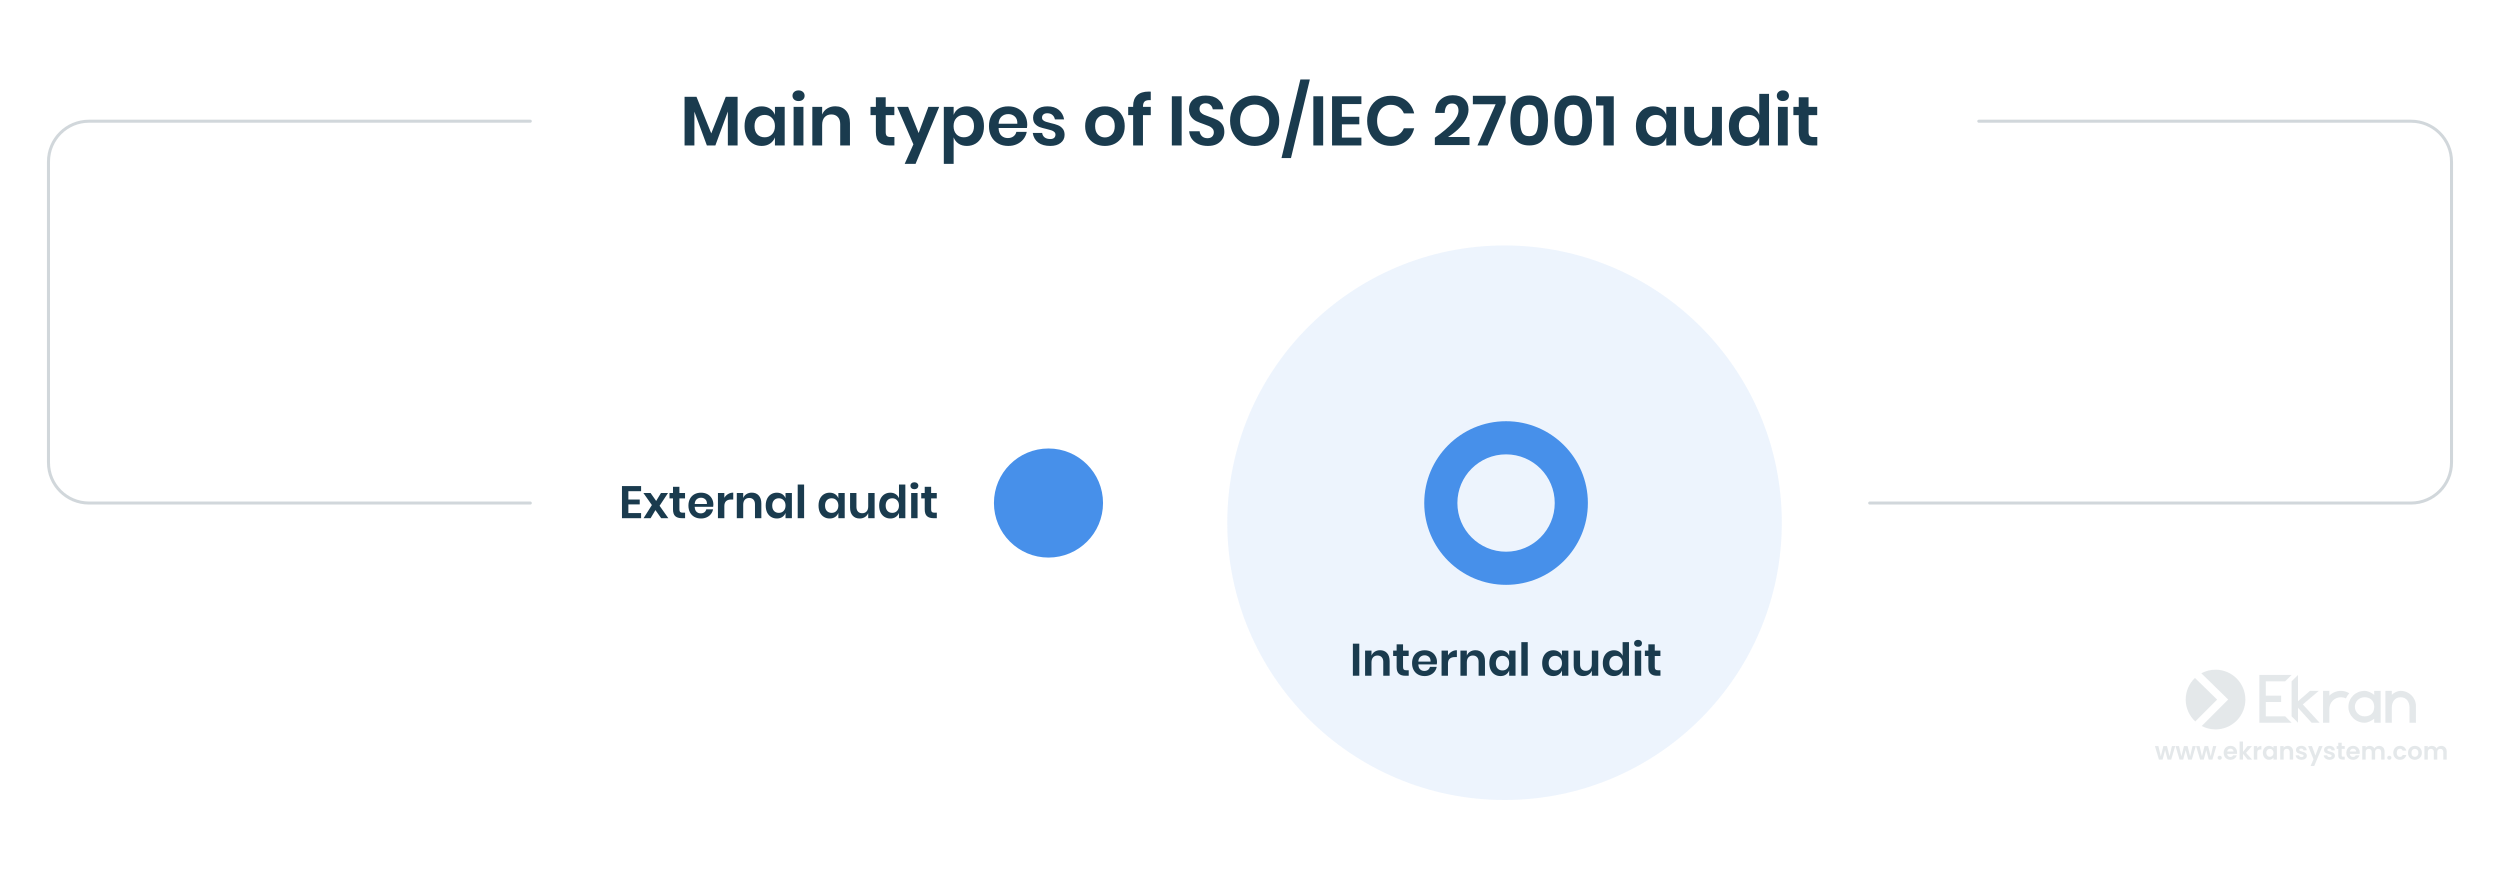 <?xml version="1.0" encoding="UTF-8"?> <svg xmlns="http://www.w3.org/2000/svg" width="825" height="288" viewBox="0 0 825 288" fill="none"><rect width="825" height="288" fill="white"></rect><g opacity="0.12"><path fill-rule="evenodd" clip-rule="evenodd" d="M731.126 240.704C736.563 240.704 740.971 236.293 740.971 230.852C740.971 225.411 736.563 221 731.126 221C729.43 221 727.834 221.429 726.441 222.185L735.307 230.841L726.568 239.587C727.931 240.3 729.481 240.704 731.126 240.704Z" fill="#1A3B4E"></path><path fill-rule="evenodd" clip-rule="evenodd" d="M724.439 238.083L731.653 230.863L724.335 223.719C722.454 225.513 721.281 228.046 721.281 230.852C721.281 233.71 722.497 236.283 724.439 238.083Z" fill="#1A3B4E"></path><path d="M789.304 227.986H787.182V238.499H789.304V233.506C789.304 231.619 790.317 230.089 792.221 230.089C794.126 230.089 795.139 231.619 795.139 233.506V238.499H797.261V232.98C797.261 230.222 795.005 227.986 792.221 227.986C791.16 227.986 789.834 228.643 789.304 229.338V227.986Z" fill="#1A3B4E"></path><path fill-rule="evenodd" clip-rule="evenodd" d="M783.491 229.3C782.601 228.64 781.495 227.987 780.296 227.987C777.356 227.987 774.973 230.34 774.973 233.243C774.973 236.146 777.356 238.5 780.296 238.5C781.495 238.5 782.601 237.846 783.491 237.186V238.5H785.62V227.987H783.491V229.3ZM783.491 233.243C783.491 231.14 782.06 230.089 780.296 230.089C778.532 230.089 777.102 231.501 777.102 233.243C777.102 234.985 778.532 236.397 780.296 236.397C782.06 236.397 783.491 235.477 783.491 233.243Z" fill="#1A3B4E"></path><path d="M775.257 228.77L775.091 228.675C774.303 228.224 773.411 227.987 772.503 227.987C771.016 227.987 769.669 228.591 768.695 229.568V227.987H766.597V238.5H768.695V233.905C768.695 231.797 770.4 230.089 772.503 230.089C773.073 230.089 773.635 230.223 774.142 230.479C774.426 229.852 774.803 229.276 775.257 228.77Z" fill="#1A3B4E"></path><path d="M758.343 222.73L756.233 224.833V236.397L758.343 238.5V233.57L762.825 238.5H765.461L759.924 232.455L765.198 227.987H762.297L758.343 231.407V222.73Z" fill="#1A3B4E"></path><path d="M754.104 224.833L756.233 222.73H745.586V238.5H756.233L754.104 236.397H747.715V231.667H752.773V229.564H747.715V224.833H754.104Z" fill="#1A3B4E"></path><path d="M717.812 246.201L716.507 250.661H715.292L714.479 247.546L713.665 250.661H712.442L711.129 246.201H712.273L713.062 249.599L713.915 246.201H715.107L715.944 249.591L716.733 246.201H717.812Z" fill="#1A3B4E"></path><path d="M724.605 246.201L723.3 250.661H722.085L721.271 247.546L720.458 250.661H719.235L717.922 246.201H719.066L719.855 249.599L720.708 246.201H721.899L722.737 249.591L723.526 246.201H724.605Z" fill="#1A3B4E"></path><path d="M731.397 246.201L730.093 250.661H728.878L728.064 247.546L727.251 250.661H726.028L724.715 246.201H725.858L726.647 249.599L727.501 246.201H728.692L729.53 249.591L730.319 246.201H731.397Z" fill="#1A3B4E"></path><path d="M732.506 250.718C732.302 250.718 732.133 250.656 731.999 250.533C731.87 250.404 731.806 250.246 731.806 250.058C731.806 249.87 731.87 249.714 731.999 249.591C732.133 249.462 732.302 249.398 732.506 249.398C732.705 249.398 732.869 249.462 732.998 249.591C733.126 249.714 733.191 249.87 733.191 250.058C733.191 250.246 733.126 250.404 732.998 250.533C732.869 250.656 732.705 250.718 732.506 250.718Z" fill="#1A3B4E"></path><path d="M738.245 248.335C738.245 248.496 738.234 248.641 738.213 248.77H734.952C734.979 249.092 735.092 249.344 735.29 249.526C735.489 249.709 735.733 249.8 736.023 249.8C736.441 249.8 736.739 249.62 736.916 249.261H738.132C738.003 249.69 737.756 250.044 737.391 250.323C737.026 250.597 736.578 250.734 736.047 250.734C735.618 250.734 735.231 250.64 734.888 250.452C734.549 250.259 734.284 249.988 734.091 249.639C733.903 249.29 733.809 248.888 733.809 248.431C733.809 247.97 733.903 247.565 734.091 247.216C734.278 246.867 734.541 246.598 734.88 246.411C735.218 246.223 735.607 246.129 736.047 246.129C736.471 246.129 736.849 246.22 737.182 246.403C737.52 246.585 737.781 246.845 737.963 247.184C738.151 247.516 738.245 247.9 738.245 248.335ZM737.077 248.013C737.072 247.723 736.967 247.492 736.763 247.32C736.559 247.143 736.31 247.055 736.015 247.055C735.736 247.055 735.499 247.141 735.306 247.312C735.118 247.479 735.003 247.712 734.96 248.013H737.077Z" fill="#1A3B4E"></path><path d="M741.708 250.661L740.195 248.761V250.661H739.067V244.704H740.195V248.093L741.692 246.201H743.157L741.193 248.439L743.173 250.661H741.708Z" fill="#1A3B4E"></path><path d="M744.896 246.894C745.041 246.658 745.229 246.472 745.46 246.338C745.696 246.204 745.964 246.137 746.265 246.137V247.32H745.967C745.613 247.32 745.344 247.404 745.162 247.57C744.985 247.736 744.896 248.026 744.896 248.439V250.661H743.769V246.201H744.896V246.894Z" fill="#1A3B4E"></path><path d="M746.734 248.415C746.734 247.964 746.823 247.565 747 247.216C747.182 246.867 747.427 246.598 747.732 246.411C748.044 246.223 748.39 246.129 748.771 246.129C749.104 246.129 749.394 246.196 749.641 246.33C749.893 246.464 750.094 246.633 750.244 246.837V246.201H751.38V250.661H750.244V250.009C750.099 250.219 749.898 250.393 749.641 250.533C749.388 250.667 749.096 250.734 748.763 250.734C748.387 250.734 748.044 250.637 747.732 250.444C747.427 250.251 747.182 249.98 747 249.631C746.823 249.277 746.734 248.872 746.734 248.415ZM750.244 248.431C750.244 248.158 750.191 247.924 750.083 247.731C749.976 247.532 749.831 247.382 749.649 247.28C749.466 247.173 749.27 247.119 749.061 247.119C748.852 247.119 748.658 247.17 748.481 247.272C748.304 247.374 748.159 247.524 748.046 247.723C747.939 247.916 747.885 248.147 747.885 248.415C747.885 248.684 747.939 248.92 748.046 249.124C748.159 249.322 748.304 249.475 748.481 249.583C748.664 249.69 748.857 249.744 749.061 249.744C749.27 249.744 749.466 249.693 749.649 249.591C749.831 249.483 749.976 249.333 750.083 249.14C750.191 248.941 750.244 248.705 750.244 248.431Z" fill="#1A3B4E"></path><path d="M754.952 246.137C755.483 246.137 755.913 246.306 756.24 246.644C756.567 246.977 756.731 247.444 756.731 248.045V250.661H755.604V248.198C755.604 247.844 755.516 247.573 755.338 247.385C755.161 247.192 754.92 247.095 754.614 247.095C754.303 247.095 754.056 247.192 753.873 247.385C753.696 247.573 753.607 247.844 753.607 248.198V250.661H752.48V246.201H753.607V246.757C753.758 246.564 753.948 246.413 754.179 246.306C754.415 246.193 754.673 246.137 754.952 246.137Z" fill="#1A3B4E"></path><path d="M759.51 250.734C759.145 250.734 758.817 250.67 758.528 250.541C758.238 250.407 758.007 250.227 757.835 250.001C757.669 249.776 757.578 249.526 757.561 249.253H758.697C758.718 249.424 758.801 249.567 758.946 249.679C759.097 249.792 759.282 249.848 759.502 249.848C759.716 249.848 759.883 249.805 760.001 249.72C760.124 249.634 760.186 249.524 760.186 249.389C760.186 249.245 760.111 249.137 759.961 249.067C759.816 248.992 759.582 248.912 759.26 248.826C758.927 248.745 758.654 248.662 758.439 248.576C758.23 248.49 758.047 248.359 757.892 248.182C757.741 248.005 757.666 247.766 757.666 247.465C757.666 247.218 757.736 246.993 757.875 246.789C758.02 246.585 758.224 246.424 758.487 246.306C758.756 246.188 759.07 246.129 759.429 246.129C759.961 246.129 760.385 246.263 760.701 246.531C761.018 246.794 761.192 247.151 761.225 247.602H760.146C760.13 247.425 760.055 247.285 759.92 247.184C759.792 247.076 759.617 247.023 759.397 247.023C759.193 247.023 759.035 247.06 758.922 247.135C758.815 247.21 758.761 247.315 758.761 247.449C758.761 247.599 758.836 247.715 758.986 247.795C759.137 247.871 759.37 247.948 759.687 248.029C760.009 248.109 760.275 248.193 760.484 248.278C760.693 248.364 760.873 248.498 761.023 248.681C761.179 248.858 761.26 249.094 761.265 249.389C761.265 249.647 761.192 249.878 761.048 250.082C760.908 250.286 760.704 250.447 760.436 250.565C760.173 250.678 759.864 250.734 759.51 250.734Z" fill="#1A3B4E"></path><path d="M766.457 246.201L763.696 252.771H762.496L763.462 250.549L761.675 246.201H762.939L764.09 249.317L765.257 246.201H766.457Z" fill="#1A3B4E"></path><path d="M768.771 250.734C768.406 250.734 768.079 250.67 767.789 250.541C767.499 250.407 767.269 250.227 767.097 250.001C766.93 249.776 766.839 249.526 766.823 249.253H767.958C767.98 249.424 768.063 249.567 768.208 249.679C768.358 249.792 768.543 249.848 768.763 249.848C768.978 249.848 769.144 249.805 769.263 249.72C769.386 249.634 769.448 249.524 769.448 249.389C769.448 249.245 769.373 249.137 769.222 249.067C769.077 248.992 768.844 248.912 768.522 248.826C768.189 248.745 767.915 248.662 767.701 248.576C767.491 248.49 767.309 248.359 767.153 248.182C767.003 248.005 766.928 247.766 766.928 247.465C766.928 247.218 766.998 246.993 767.137 246.789C767.282 246.585 767.486 246.424 767.749 246.306C768.017 246.188 768.331 246.129 768.691 246.129C769.222 246.129 769.646 246.263 769.963 246.531C770.28 246.794 770.454 247.151 770.486 247.602H769.407C769.391 247.425 769.316 247.285 769.182 247.184C769.053 247.076 768.879 247.023 768.659 247.023C768.455 247.023 768.296 247.06 768.184 247.135C768.076 247.21 768.023 247.315 768.023 247.449C768.023 247.599 768.098 247.715 768.248 247.795C768.398 247.871 768.632 247.948 768.949 248.029C769.271 248.109 769.536 248.193 769.746 248.278C769.955 248.364 770.135 248.498 770.285 248.681C770.441 248.858 770.521 249.094 770.527 249.389C770.527 249.647 770.454 249.878 770.309 250.082C770.17 250.286 769.966 250.447 769.697 250.565C769.434 250.678 769.126 250.734 768.771 250.734Z" fill="#1A3B4E"></path><path d="M772.764 247.127V249.285C772.764 249.435 772.799 249.545 772.869 249.615C772.944 249.679 773.067 249.711 773.239 249.711H773.762V250.661H773.054C772.104 250.661 771.629 250.2 771.629 249.277V247.127H771.097V246.201H771.629V245.098H772.764V246.201H773.762V247.127H772.764Z" fill="#1A3B4E"></path><path d="M778.719 248.335C778.719 248.496 778.708 248.641 778.687 248.77H775.426C775.453 249.092 775.566 249.344 775.765 249.526C775.963 249.709 776.207 249.8 776.497 249.8C776.916 249.8 777.214 249.62 777.391 249.261H778.606C778.478 249.69 778.231 250.044 777.866 250.323C777.501 250.597 777.053 250.734 776.521 250.734C776.092 250.734 775.705 250.64 775.362 250.452C775.024 250.259 774.758 249.988 774.565 249.639C774.377 249.29 774.283 248.888 774.283 248.431C774.283 247.97 774.377 247.565 774.565 247.216C774.753 246.867 775.016 246.598 775.354 246.411C775.692 246.223 776.081 246.129 776.521 246.129C776.945 246.129 777.324 246.22 777.656 246.403C777.995 246.585 778.255 246.845 778.437 247.184C778.625 247.516 778.719 247.9 778.719 248.335ZM777.552 248.013C777.546 247.723 777.442 247.492 777.238 247.32C777.034 247.143 776.784 247.055 776.489 247.055C776.21 247.055 775.974 247.141 775.781 247.312C775.593 247.479 775.477 247.712 775.434 248.013H777.552Z" fill="#1A3B4E"></path><path d="M785.081 246.137C785.628 246.137 786.068 246.306 786.401 246.644C786.739 246.977 786.908 247.444 786.908 248.045V250.661H785.781V248.198C785.781 247.849 785.693 247.583 785.516 247.401C785.338 247.213 785.097 247.119 784.791 247.119C784.485 247.119 784.241 247.213 784.058 247.401C783.881 247.583 783.793 247.849 783.793 248.198V250.661H782.666V248.198C782.666 247.849 782.577 247.583 782.4 247.401C782.223 247.213 781.981 247.119 781.675 247.119C781.364 247.119 781.117 247.213 780.935 247.401C780.758 247.583 780.669 247.849 780.669 248.198V250.661H779.542V246.201H780.669V246.741C780.814 246.553 780.999 246.405 781.225 246.298C781.455 246.191 781.708 246.137 781.981 246.137C782.33 246.137 782.641 246.212 782.915 246.362C783.189 246.507 783.401 246.717 783.551 246.99C783.696 246.733 783.905 246.526 784.179 246.37C784.458 246.215 784.759 246.137 785.081 246.137Z" fill="#1A3B4E"></path><path d="M788.477 250.718C788.273 250.718 788.104 250.656 787.97 250.533C787.841 250.404 787.777 250.246 787.777 250.058C787.777 249.87 787.841 249.714 787.97 249.591C788.104 249.462 788.273 249.398 788.477 249.398C788.676 249.398 788.839 249.462 788.968 249.591C789.097 249.714 789.161 249.87 789.161 250.058C789.161 250.246 789.097 250.404 788.968 250.533C788.839 250.656 788.676 250.718 788.477 250.718Z" fill="#1A3B4E"></path><path d="M789.779 248.431C789.779 247.97 789.873 247.567 790.061 247.224C790.249 246.875 790.509 246.607 790.842 246.419C791.175 246.225 791.556 246.129 791.985 246.129C792.538 246.129 792.994 246.268 793.354 246.548C793.719 246.821 793.963 247.208 794.087 247.707H792.871C792.807 247.514 792.697 247.363 792.541 247.256C792.391 247.143 792.203 247.087 791.977 247.087C791.655 247.087 791.4 247.205 791.213 247.441C791.025 247.672 790.931 248.002 790.931 248.431C790.931 248.855 791.025 249.185 791.213 249.422C791.4 249.652 791.655 249.768 791.977 249.768C792.434 249.768 792.731 249.564 792.871 249.156H794.087C793.963 249.639 793.719 250.023 793.354 250.307C792.989 250.592 792.533 250.734 791.985 250.734C791.556 250.734 791.175 250.64 790.842 250.452C790.509 250.259 790.249 249.991 790.061 249.647C789.873 249.298 789.779 248.893 789.779 248.431Z" fill="#1A3B4E"></path><path d="M796.893 250.734C796.464 250.734 796.077 250.64 795.734 250.452C795.39 250.259 795.119 249.988 794.92 249.639C794.727 249.29 794.631 248.888 794.631 248.431C794.631 247.975 794.73 247.573 794.928 247.224C795.132 246.875 795.409 246.607 795.758 246.419C796.107 246.225 796.496 246.129 796.925 246.129C797.354 246.129 797.744 246.225 798.092 246.419C798.441 246.607 798.715 246.875 798.914 247.224C799.118 247.573 799.22 247.975 799.22 248.431C799.22 248.888 799.115 249.29 798.906 249.639C798.702 249.988 798.423 250.259 798.068 250.452C797.719 250.64 797.328 250.734 796.893 250.734ZM796.893 249.752C797.097 249.752 797.287 249.703 797.465 249.607C797.647 249.505 797.792 249.355 797.899 249.156C798.007 248.957 798.06 248.716 798.06 248.431C798.06 248.007 797.948 247.683 797.722 247.457C797.502 247.226 797.231 247.111 796.909 247.111C796.587 247.111 796.316 247.226 796.096 247.457C795.881 247.683 795.774 248.007 795.774 248.431C795.774 248.855 795.879 249.183 796.088 249.414C796.303 249.639 796.571 249.752 796.893 249.752Z" fill="#1A3B4E"></path><path d="M805.585 246.137C806.133 246.137 806.573 246.306 806.906 246.644C807.244 246.977 807.413 247.444 807.413 248.045V250.661H806.286V248.198C806.286 247.849 806.197 247.583 806.02 247.401C805.843 247.213 805.601 247.119 805.296 247.119C804.99 247.119 804.745 247.213 804.563 247.401C804.386 247.583 804.297 247.849 804.297 248.198V250.661H803.17V248.198C803.17 247.849 803.082 247.583 802.904 247.401C802.727 247.213 802.486 247.119 802.18 247.119C801.869 247.119 801.622 247.213 801.439 247.401C801.262 247.583 801.174 247.849 801.174 248.198V250.661H800.046V246.201H801.174V246.741C801.318 246.553 801.504 246.405 801.729 246.298C801.96 246.191 802.212 246.137 802.486 246.137C802.835 246.137 803.146 246.212 803.42 246.362C803.693 246.507 803.905 246.717 804.056 246.99C804.201 246.733 804.41 246.526 804.684 246.37C804.963 246.215 805.263 246.137 805.585 246.137Z" fill="#1A3B4E"></path></g><path d="M243.41 31.946V48H240.19V36.799L236.073 48H233.267L229.15 36.845V48H225.907V31.946H229.84L234.716 44.021L239.5 31.946H243.41ZM251.337 35.097C252.41 35.097 253.33 35.35 254.097 35.856C254.864 36.362 255.408 37.044 255.73 37.903V35.258H258.95V48H255.73V45.332C255.408 46.191 254.864 46.881 254.097 47.402C253.33 47.908 252.41 48.161 251.337 48.161C250.264 48.161 249.298 47.9 248.439 47.379C247.58 46.858 246.906 46.106 246.415 45.125C245.94 44.128 245.702 42.963 245.702 41.629C245.702 40.295 245.94 39.137 246.415 38.156C246.906 37.159 247.58 36.4 248.439 35.879C249.298 35.358 250.264 35.097 251.337 35.097ZM252.349 37.926C251.337 37.926 250.524 38.256 249.911 38.915C249.298 39.574 248.991 40.479 248.991 41.629C248.991 42.779 249.298 43.684 249.911 44.343C250.524 44.987 251.337 45.309 252.349 45.309C253.33 45.309 254.135 44.979 254.764 44.32C255.408 43.645 255.73 42.748 255.73 41.629C255.73 40.494 255.408 39.597 254.764 38.938C254.135 38.263 253.33 37.926 252.349 37.926ZM261.521 31.601C261.521 31.08 261.705 30.658 262.073 30.336C262.441 29.999 262.924 29.83 263.522 29.83C264.12 29.83 264.603 29.999 264.971 30.336C265.339 30.658 265.523 31.08 265.523 31.601C265.523 32.107 265.339 32.529 264.971 32.866C264.603 33.188 264.12 33.349 263.522 33.349C262.924 33.349 262.441 33.188 262.073 32.866C261.705 32.529 261.521 32.107 261.521 31.601ZM265.132 35.258V48H261.889V35.258H265.132ZM275.656 35.074C277.128 35.074 278.301 35.557 279.175 36.523C280.049 37.489 280.486 38.846 280.486 40.594V48H277.266V40.962C277.266 39.95 277.005 39.168 276.484 38.616C275.962 38.049 275.249 37.765 274.345 37.765C273.425 37.765 272.689 38.064 272.137 38.662C271.585 39.26 271.309 40.119 271.309 41.238V48H268.066V35.258H271.309V37.811C271.646 36.952 272.198 36.285 272.965 35.81C273.747 35.319 274.644 35.074 275.656 35.074ZM295.156 45.217V48H293.454C292.028 48 290.932 47.655 290.165 46.965C289.414 46.275 289.038 45.125 289.038 43.515V37.995H287.267V35.258H289.038V32.107H292.281V35.258H295.133V37.995H292.281V43.561C292.281 44.174 292.404 44.604 292.649 44.849C292.894 45.094 293.308 45.217 293.891 45.217H295.156ZM299.675 35.258L303.148 43.906L306.368 35.258H309.933L302.136 54.072H298.548L301.423 47.632L296.064 35.258H299.675ZM319.073 35.097C320.147 35.097 321.113 35.358 321.971 35.879C322.83 36.4 323.497 37.159 323.972 38.156C324.463 39.137 324.708 40.295 324.708 41.629C324.708 42.963 324.463 44.128 323.972 45.125C323.497 46.106 322.83 46.858 321.971 47.379C321.113 47.9 320.147 48.161 319.073 48.161C318 48.161 317.08 47.908 316.313 47.402C315.562 46.881 315.025 46.191 314.703 45.332V54.072H311.46V35.258H314.703V37.903C315.025 37.044 315.562 36.362 316.313 35.856C317.08 35.35 318 35.097 319.073 35.097ZM318.061 37.926C317.08 37.926 316.267 38.263 315.623 38.938C314.995 39.597 314.68 40.494 314.68 41.629C314.68 42.748 314.995 43.645 315.623 44.32C316.267 44.979 317.08 45.309 318.061 45.309C319.073 45.309 319.886 44.987 320.499 44.343C321.113 43.684 321.419 42.779 321.419 41.629C321.419 40.479 321.113 39.574 320.499 38.915C319.886 38.256 319.073 37.926 318.061 37.926ZM338.986 41.146C338.986 41.468 338.948 41.836 338.871 42.25H329.533C329.579 43.385 329.886 44.22 330.453 44.757C331.021 45.294 331.726 45.562 332.569 45.562C333.321 45.562 333.942 45.378 334.432 45.01C334.938 44.642 335.26 44.144 335.398 43.515H338.825C338.657 44.404 338.296 45.202 337.744 45.907C337.192 46.612 336.479 47.164 335.605 47.563C334.747 47.962 333.788 48.161 332.73 48.161C331.488 48.161 330.384 47.9 329.418 47.379C328.452 46.842 327.701 46.083 327.164 45.102C326.628 44.121 326.359 42.963 326.359 41.629C326.359 40.295 326.628 39.137 327.164 38.156C327.701 37.159 328.452 36.4 329.418 35.879C330.384 35.358 331.488 35.097 332.73 35.097C333.988 35.097 335.084 35.358 336.019 35.879C336.97 36.4 337.698 37.121 338.204 38.041C338.726 38.946 338.986 39.981 338.986 41.146ZM335.72 40.824C335.766 39.781 335.49 38.992 334.892 38.455C334.31 37.918 333.589 37.65 332.73 37.65C331.856 37.65 331.12 37.918 330.522 38.455C329.924 38.992 329.595 39.781 329.533 40.824H335.72ZM345.681 35.097C347.23 35.097 348.472 35.488 349.407 36.27C350.343 37.052 350.925 38.095 351.155 39.398H348.119C347.997 38.785 347.721 38.294 347.291 37.926C346.862 37.558 346.302 37.374 345.612 37.374C345.06 37.374 344.631 37.504 344.324 37.765C344.018 38.026 343.864 38.378 343.864 38.823C343.864 39.176 343.987 39.459 344.232 39.674C344.478 39.889 344.784 40.057 345.152 40.18C345.52 40.303 346.049 40.448 346.739 40.617C347.705 40.832 348.487 41.062 349.085 41.307C349.699 41.537 350.22 41.913 350.649 42.434C351.094 42.94 351.316 43.63 351.316 44.504C351.316 45.593 350.887 46.474 350.028 47.149C349.185 47.824 348.043 48.161 346.601 48.161C344.945 48.161 343.619 47.793 342.622 47.057C341.626 46.306 341.02 45.24 340.805 43.86H343.91C343.987 44.489 344.263 44.987 344.738 45.355C345.214 45.708 345.835 45.884 346.601 45.884C347.153 45.884 347.575 45.754 347.866 45.493C348.158 45.217 348.303 44.864 348.303 44.435C348.303 44.067 348.173 43.768 347.912 43.538C347.667 43.308 347.353 43.132 346.969 43.009C346.601 42.886 346.072 42.741 345.382 42.572C344.432 42.357 343.657 42.143 343.059 41.928C342.477 41.698 341.971 41.338 341.541 40.847C341.127 40.356 340.92 39.682 340.92 38.823C340.92 37.719 341.342 36.822 342.185 36.132C343.029 35.442 344.194 35.097 345.681 35.097ZM364.629 35.097C365.871 35.097 366.982 35.358 367.964 35.879C368.96 36.4 369.742 37.159 370.31 38.156C370.877 39.137 371.161 40.295 371.161 41.629C371.161 42.963 370.877 44.121 370.31 45.102C369.742 46.083 368.96 46.842 367.964 47.379C366.982 47.9 365.871 48.161 364.629 48.161C363.387 48.161 362.267 47.9 361.271 47.379C360.289 46.842 359.515 46.083 358.948 45.102C358.38 44.121 358.097 42.963 358.097 41.629C358.097 40.295 358.38 39.137 358.948 38.156C359.515 37.159 360.289 36.4 361.271 35.879C362.267 35.358 363.387 35.097 364.629 35.097ZM364.629 37.903C363.724 37.903 362.957 38.225 362.329 38.869C361.7 39.498 361.386 40.418 361.386 41.629C361.386 42.84 361.7 43.768 362.329 44.412C362.957 45.041 363.724 45.355 364.629 45.355C365.533 45.355 366.3 45.041 366.929 44.412C367.557 43.768 367.872 42.84 367.872 41.629C367.872 40.418 367.557 39.498 366.929 38.869C366.3 38.225 365.533 37.903 364.629 37.903ZM379.754 33.05C378.804 32.989 378.137 33.127 377.753 33.464C377.37 33.801 377.178 34.392 377.178 35.235V35.258H379.754V37.995H377.178V48H373.935V37.995H372.302V35.258H373.935V34.959C373.935 33.441 374.365 32.276 375.223 31.463C376.097 30.635 377.385 30.221 379.087 30.221C379.379 30.221 379.601 30.229 379.754 30.244V33.05ZM389.947 31.762V48H386.704V31.762H389.947ZM404.036 43.561C404.036 44.389 403.829 45.156 403.415 45.861C403.001 46.551 402.388 47.111 401.575 47.54C400.763 47.954 399.774 48.161 398.608 48.161C397.458 48.161 396.431 47.969 395.526 47.586C394.622 47.187 393.893 46.62 393.341 45.884C392.805 45.148 392.498 44.289 392.421 43.308H395.871C395.948 43.967 396.209 44.519 396.653 44.964C397.113 45.393 397.719 45.608 398.47 45.608C399.145 45.608 399.659 45.432 400.011 45.079C400.379 44.711 400.563 44.243 400.563 43.676C400.563 43.17 400.418 42.756 400.126 42.434C399.835 42.097 399.467 41.828 399.022 41.629C398.578 41.43 397.964 41.2 397.182 40.939C396.17 40.602 395.342 40.272 394.698 39.95C394.054 39.613 393.502 39.13 393.042 38.501C392.598 37.872 392.375 37.052 392.375 36.04C392.375 34.645 392.874 33.548 393.87 32.751C394.882 31.938 396.216 31.532 397.872 31.532C399.59 31.532 400.954 31.946 401.966 32.774C402.994 33.602 403.576 34.706 403.714 36.086H400.218C400.126 35.503 399.881 35.028 399.482 34.66C399.084 34.277 398.539 34.085 397.849 34.085C397.251 34.085 396.768 34.246 396.4 34.568C396.032 34.875 395.848 35.327 395.848 35.925C395.848 36.4 395.986 36.799 396.262 37.121C396.554 37.428 396.914 37.681 397.343 37.88C397.788 38.079 398.386 38.302 399.137 38.547C400.18 38.915 401.023 39.26 401.667 39.582C402.327 39.904 402.886 40.387 403.346 41.031C403.806 41.675 404.036 42.518 404.036 43.561ZM414.038 31.532C415.556 31.532 416.928 31.885 418.155 32.59C419.397 33.295 420.371 34.284 421.076 35.557C421.797 36.814 422.157 38.24 422.157 39.835C422.157 41.43 421.797 42.863 421.076 44.136C420.371 45.409 419.397 46.398 418.155 47.103C416.928 47.808 415.556 48.161 414.038 48.161C412.52 48.161 411.14 47.808 409.898 47.103C408.671 46.398 407.698 45.409 406.977 44.136C406.272 42.863 405.919 41.43 405.919 39.835C405.919 38.24 406.272 36.814 406.977 35.557C407.698 34.284 408.671 33.295 409.898 32.59C411.14 31.885 412.52 31.532 414.038 31.532ZM414.038 34.522C413.087 34.522 412.252 34.737 411.531 35.166C410.81 35.595 410.243 36.216 409.829 37.029C409.43 37.826 409.231 38.762 409.231 39.835C409.231 40.908 409.43 41.851 409.829 42.664C410.243 43.461 410.81 44.075 411.531 44.504C412.252 44.933 413.087 45.148 414.038 45.148C414.989 45.148 415.824 44.933 416.545 44.504C417.266 44.075 417.825 43.461 418.224 42.664C418.638 41.851 418.845 40.908 418.845 39.835C418.845 38.762 418.638 37.826 418.224 37.029C417.825 36.216 417.266 35.595 416.545 35.166C415.824 34.737 414.989 34.522 414.038 34.522ZM432.255 26.219L426.022 52.163H422.894L429.127 26.219H432.255ZM436.644 31.762V48H433.401V31.762H436.644ZM442.82 34.338V38.547H448.57V41.031H442.82V45.401H449.26V48H439.577V31.762H449.26V34.338H442.82ZM458.998 31.601C461.022 31.601 462.701 32.122 464.035 33.165C465.369 34.208 466.251 35.626 466.68 37.42H463.276C462.924 36.546 462.372 35.856 461.62 35.35C460.884 34.844 459.995 34.591 458.952 34.591C458.094 34.591 457.319 34.806 456.629 35.235C455.939 35.664 455.403 36.278 455.019 37.075C454.636 37.872 454.444 38.808 454.444 39.881C454.444 40.939 454.636 41.867 455.019 42.664C455.403 43.461 455.939 44.075 456.629 44.504C457.319 44.933 458.094 45.148 458.952 45.148C459.995 45.148 460.884 44.895 461.62 44.389C462.372 43.883 462.924 43.193 463.276 42.319H466.68C466.251 44.113 465.369 45.531 464.035 46.574C462.701 47.617 461.022 48.138 458.998 48.138C457.45 48.138 456.077 47.793 454.881 47.103C453.701 46.398 452.781 45.416 452.121 44.159C451.477 42.902 451.155 41.476 451.155 39.881C451.155 38.271 451.477 36.837 452.121 35.58C452.781 34.323 453.701 33.349 454.881 32.659C456.062 31.954 457.434 31.601 458.998 31.601ZM473.501 45.447C478.699 41.844 481.298 38.854 481.298 36.477C481.298 35.756 481.122 35.189 480.769 34.775C480.432 34.361 479.895 34.154 479.159 34.154C477.641 34.154 476.836 35.189 476.744 37.259H473.593C473.685 35.342 474.268 33.893 475.341 32.912C476.415 31.915 477.772 31.417 479.412 31.417C481.084 31.417 482.364 31.854 483.253 32.728C484.158 33.587 484.61 34.737 484.61 36.178C484.61 37.313 484.273 38.455 483.598 39.605C482.939 40.74 482.096 41.79 481.068 42.756C480.041 43.707 478.96 44.527 477.825 45.217H484.932V47.862H473.501V45.447ZM496.856 34.039L490.922 48H487.564L493.567 34.407H486.046V31.624H496.856V34.039ZM504.648 48C500.508 48 498.438 45.248 498.438 39.743C498.438 34.254 500.508 31.509 504.648 31.509C506.841 31.509 508.42 32.245 509.386 33.717C510.352 35.189 510.835 37.198 510.835 39.743C510.835 42.304 510.352 44.32 509.386 45.792C508.42 47.264 506.841 48 504.648 48ZM507.017 43.607C507.431 42.702 507.638 41.414 507.638 39.743C507.638 38.087 507.431 36.814 507.017 35.925C506.619 35.02 505.829 34.568 504.648 34.568C503.452 34.568 502.647 35.02 502.233 35.925C501.835 36.814 501.635 38.087 501.635 39.743C501.635 41.414 501.835 42.702 502.233 43.607C502.647 44.496 503.452 44.941 504.648 44.941C505.829 44.941 506.619 44.496 507.017 43.607ZM519.181 48C515.041 48 512.971 45.248 512.971 39.743C512.971 34.254 515.041 31.509 519.181 31.509C521.373 31.509 522.953 32.245 523.919 33.717C524.885 35.189 525.368 37.198 525.368 39.743C525.368 42.304 524.885 44.32 523.919 45.792C522.953 47.264 521.373 48 519.181 48ZM521.55 43.607C521.964 42.702 522.171 41.414 522.171 39.743C522.171 38.087 521.964 36.814 521.55 35.925C521.151 35.02 520.361 34.568 519.181 34.568C517.985 34.568 517.18 35.02 516.766 35.925C516.367 36.814 516.168 38.087 516.168 39.743C516.168 41.414 516.367 42.702 516.766 43.607C517.18 44.496 517.985 44.941 519.181 44.941C520.361 44.941 521.151 44.496 521.55 43.607ZM526.698 34.798V31.762H532.54V48H529.136V34.798H526.698ZM545.485 35.097C546.559 35.097 547.479 35.35 548.245 35.856C549.012 36.362 549.556 37.044 549.878 37.903V35.258H553.098V48H549.878V45.332C549.556 46.191 549.012 46.881 548.245 47.402C547.479 47.908 546.559 48.161 545.485 48.161C544.412 48.161 543.446 47.9 542.587 47.379C541.729 46.858 541.054 46.106 540.563 45.125C540.088 44.128 539.85 42.963 539.85 41.629C539.85 40.295 540.088 39.137 540.563 38.156C541.054 37.159 541.729 36.4 542.587 35.879C543.446 35.358 544.412 35.097 545.485 35.097ZM546.497 37.926C545.485 37.926 544.673 38.256 544.059 38.915C543.446 39.574 543.139 40.479 543.139 41.629C543.139 42.779 543.446 43.684 544.059 44.343C544.673 44.987 545.485 45.309 546.497 45.309C547.479 45.309 548.284 44.979 548.912 44.32C549.556 43.645 549.878 42.748 549.878 41.629C549.878 40.494 549.556 39.597 548.912 38.938C548.284 38.263 547.479 37.926 546.497 37.926ZM568.227 35.258V48H564.984V45.424C564.647 46.283 564.087 46.957 563.305 47.448C562.539 47.923 561.649 48.161 560.637 48.161C559.165 48.161 557.992 47.678 557.118 46.712C556.244 45.746 555.807 44.397 555.807 42.664V35.258H559.027V42.296C559.027 43.308 559.288 44.098 559.809 44.665C560.331 45.217 561.036 45.493 561.925 45.493C562.861 45.493 563.604 45.194 564.156 44.596C564.708 43.998 564.984 43.139 564.984 42.02V35.258H568.227ZM576.167 35.097C577.24 35.097 578.153 35.35 578.904 35.856C579.671 36.362 580.223 37.044 580.56 37.903V30.98H583.78V48H580.56V45.332C580.223 46.191 579.671 46.881 578.904 47.402C578.153 47.908 577.24 48.161 576.167 48.161C575.094 48.161 574.128 47.9 573.269 47.379C572.41 46.858 571.736 46.106 571.245 45.125C570.77 44.128 570.532 42.963 570.532 41.629C570.532 40.295 570.77 39.137 571.245 38.156C571.736 37.159 572.41 36.4 573.269 35.879C574.128 35.358 575.094 35.097 576.167 35.097ZM577.179 37.926C576.167 37.926 575.354 38.256 574.741 38.915C574.128 39.574 573.821 40.479 573.821 41.629C573.821 42.779 574.128 43.684 574.741 44.343C575.354 44.987 576.167 45.309 577.179 45.309C578.16 45.309 578.965 44.979 579.594 44.32C580.238 43.645 580.56 42.748 580.56 41.629C580.56 40.494 580.238 39.597 579.594 38.938C578.965 38.263 578.16 37.926 577.179 37.926ZM586.351 31.601C586.351 31.08 586.535 30.658 586.903 30.336C587.271 29.999 587.754 29.83 588.352 29.83C588.95 29.83 589.433 29.999 589.801 30.336C590.169 30.658 590.353 31.08 590.353 31.601C590.353 32.107 590.169 32.529 589.801 32.866C589.433 33.188 588.95 33.349 588.352 33.349C587.754 33.349 587.271 33.188 586.903 32.866C586.535 32.529 586.351 32.107 586.351 31.601ZM589.962 35.258V48H586.719V35.258H589.962ZM599.704 45.217V48H598.002C596.576 48 595.479 47.655 594.713 46.965C593.961 46.275 593.586 45.125 593.586 43.515V37.995H591.815V35.258H593.586V32.107H596.829V35.258H599.681V37.995H596.829V43.561C596.829 44.174 596.951 44.604 597.197 44.849C597.442 45.094 597.856 45.217 598.439 45.217H599.704Z" fill="#1A3B4E"></path><path d="M617 166H795.648C803.022 166 809 160.022 809 152.648V53.352C809 45.978 803.022 40 795.648 40H653" stroke="#1A3B4E" stroke-opacity="0.2" stroke-linecap="round"></path><path d="M175 166H29.352C21.978 166 16 160.022 16 152.648V53.352C16 45.978 21.978 40 29.352 40H175" stroke="#1A3B4E" stroke-opacity="0.2" stroke-linecap="round"></path><circle cx="346" cy="166" r="18" fill="#4790EA"></circle><path d="M207.363 162.09V164.835H211.113V166.455H207.363V169.305H211.563V171H205.248V160.41H211.563V162.09H207.363ZM218.183 171L216.293 168.33L214.703 171H212.378L215.123 166.665L212.318 162.69H214.688L216.533 165.315L218.123 162.69H220.448L217.658 166.905L220.553 171H218.183ZM226.079 169.185V171H224.969C224.039 171 223.324 170.775 222.824 170.325C222.334 169.875 222.089 169.125 222.089 168.075V164.475H220.934V162.69H222.089V160.635H224.204V162.69H226.064V164.475H224.204V168.105C224.204 168.505 224.284 168.785 224.444 168.945C224.604 169.105 224.874 169.185 225.254 169.185H226.079ZM235.416 166.53C235.416 166.74 235.391 166.98 235.341 167.25H229.251C229.281 167.99 229.481 168.535 229.851 168.885C230.221 169.235 230.681 169.41 231.231 169.41C231.721 169.41 232.126 169.29 232.446 169.05C232.776 168.81 232.986 168.485 233.076 168.075H235.311C235.201 168.655 234.966 169.175 234.606 169.635C234.246 170.095 233.781 170.455 233.211 170.715C232.651 170.975 232.026 171.105 231.336 171.105C230.526 171.105 229.806 170.935 229.176 170.595C228.546 170.245 228.056 169.75 227.706 169.11C227.356 168.47 227.181 167.715 227.181 166.845C227.181 165.975 227.356 165.22 227.706 164.58C228.056 163.93 228.546 163.435 229.176 163.095C229.806 162.755 230.526 162.585 231.336 162.585C232.156 162.585 232.871 162.755 233.481 163.095C234.101 163.435 234.576 163.905 234.906 164.505C235.246 165.095 235.416 165.77 235.416 166.53ZM233.286 166.32C233.316 165.64 233.136 165.125 232.746 164.775C232.366 164.425 231.896 164.25 231.336 164.25C230.766 164.25 230.286 164.425 229.896 164.775C229.506 165.125 229.291 165.64 229.251 166.32H233.286ZM239.033 164.28C239.343 163.75 239.753 163.335 240.263 163.035C240.773 162.725 241.343 162.57 241.973 162.57V164.835H241.358C239.808 164.835 239.033 165.555 239.033 166.995V171H236.918V162.69H239.033V164.28ZM248.093 162.57C249.053 162.57 249.818 162.885 250.388 163.515C250.958 164.145 251.243 165.03 251.243 166.17V171H249.143V166.41C249.143 165.75 248.973 165.24 248.633 164.88C248.293 164.51 247.828 164.325 247.238 164.325C246.638 164.325 246.158 164.52 245.798 164.91C245.438 165.3 245.258 165.86 245.258 166.59V171H243.143V162.69H245.258V164.355C245.478 163.795 245.838 163.36 246.338 163.05C246.848 162.73 247.433 162.57 248.093 162.57ZM256.359 162.585C257.059 162.585 257.659 162.75 258.159 163.08C258.659 163.41 259.014 163.855 259.224 164.415V162.69H261.324V171H259.224V169.26C259.014 169.82 258.659 170.27 258.159 170.61C257.659 170.94 257.059 171.105 256.359 171.105C255.659 171.105 255.029 170.935 254.469 170.595C253.909 170.255 253.469 169.765 253.149 169.125C252.839 168.475 252.684 167.715 252.684 166.845C252.684 165.975 252.839 165.22 253.149 164.58C253.469 163.93 253.909 163.435 254.469 163.095C255.029 162.755 255.659 162.585 256.359 162.585ZM257.019 164.43C256.359 164.43 255.829 164.645 255.429 165.075C255.029 165.505 254.829 166.095 254.829 166.845C254.829 167.595 255.029 168.185 255.429 168.615C255.829 169.035 256.359 169.245 257.019 169.245C257.659 169.245 258.184 169.03 258.594 168.6C259.014 168.16 259.224 167.575 259.224 166.845C259.224 166.105 259.014 165.52 258.594 165.09C258.184 164.65 257.659 164.43 257.019 164.43ZM265.356 159.9V171H263.241V159.9H265.356ZM273.791 162.585C274.491 162.585 275.091 162.75 275.591 163.08C276.091 163.41 276.446 163.855 276.656 164.415V162.69H278.756V171H276.656V169.26C276.446 169.82 276.091 170.27 275.591 170.61C275.091 170.94 274.491 171.105 273.791 171.105C273.091 171.105 272.461 170.935 271.901 170.595C271.341 170.255 270.901 169.765 270.581 169.125C270.271 168.475 270.116 167.715 270.116 166.845C270.116 165.975 270.271 165.22 270.581 164.58C270.901 163.93 271.341 163.435 271.901 163.095C272.461 162.755 273.091 162.585 273.791 162.585ZM274.451 164.43C273.791 164.43 273.261 164.645 272.861 165.075C272.461 165.505 272.261 166.095 272.261 166.845C272.261 167.595 272.461 168.185 272.861 168.615C273.261 169.035 273.791 169.245 274.451 169.245C275.091 169.245 275.616 169.03 276.026 168.6C276.446 168.16 276.656 167.575 276.656 166.845C276.656 166.105 276.446 165.52 276.026 165.09C275.616 164.65 275.091 164.43 274.451 164.43ZM288.622 162.69V171H286.507V169.32C286.287 169.88 285.922 170.32 285.412 170.64C284.912 170.95 284.332 171.105 283.672 171.105C282.712 171.105 281.947 170.79 281.377 170.16C280.807 169.53 280.522 168.65 280.522 167.52V162.69H282.622V167.28C282.622 167.94 282.792 168.455 283.132 168.825C283.472 169.185 283.932 169.365 284.512 169.365C285.122 169.365 285.607 169.17 285.967 168.78C286.327 168.39 286.507 167.83 286.507 167.1V162.69H288.622ZM293.8 162.585C294.5 162.585 295.095 162.75 295.585 163.08C296.085 163.41 296.445 163.855 296.665 164.415V159.9H298.765V171H296.665V169.26C296.445 169.82 296.085 170.27 295.585 170.61C295.095 170.94 294.5 171.105 293.8 171.105C293.1 171.105 292.47 170.935 291.91 170.595C291.35 170.255 290.91 169.765 290.59 169.125C290.28 168.475 290.125 167.715 290.125 166.845C290.125 165.975 290.28 165.22 290.59 164.58C290.91 163.93 291.35 163.435 291.91 163.095C292.47 162.755 293.1 162.585 293.8 162.585ZM294.46 164.43C293.8 164.43 293.27 164.645 292.87 165.075C292.47 165.505 292.27 166.095 292.27 166.845C292.27 167.595 292.47 168.185 292.87 168.615C293.27 169.035 293.8 169.245 294.46 169.245C295.1 169.245 295.625 169.03 296.035 168.6C296.455 168.16 296.665 167.575 296.665 166.845C296.665 166.105 296.455 165.52 296.035 165.09C295.625 164.65 295.1 164.43 294.46 164.43ZM300.442 160.305C300.442 159.965 300.562 159.69 300.802 159.48C301.042 159.26 301.357 159.15 301.747 159.15C302.137 159.15 302.452 159.26 302.692 159.48C302.932 159.69 303.052 159.965 303.052 160.305C303.052 160.635 302.932 160.91 302.692 161.13C302.452 161.34 302.137 161.445 301.747 161.445C301.357 161.445 301.042 161.34 300.802 161.13C300.562 160.91 300.442 160.635 300.442 160.305ZM302.797 162.69V171H300.682V162.69H302.797ZM309.15 169.185V171H308.04C307.11 171 306.395 170.775 305.895 170.325C305.405 169.875 305.16 169.125 305.16 168.075V164.475H304.005V162.69H305.16V160.635H307.275V162.69H309.135V164.475H307.275V168.105C307.275 168.505 307.355 168.785 307.515 168.945C307.675 169.105 307.945 169.185 308.325 169.185H309.15Z" fill="#1A3B4E"></path><circle cx="496.5" cy="172.5" r="91.5" fill="#4790EA" fill-opacity="0.1"></circle><path d="M524 166C524 180.912 511.912 193 497 193C482.088 193 470 180.912 470 166C470 151.088 482.088 139 497 139C511.912 139 524 151.088 524 166ZM480.938 166C480.938 174.871 488.129 182.062 497 182.062C505.871 182.062 513.062 174.871 513.062 166C513.062 157.129 505.871 149.938 497 149.938C488.129 149.938 480.938 157.129 480.938 166Z" fill="#4790EA"></path><path d="M448.564 212.41V223H446.449V212.41H448.564ZM455.427 214.57C456.387 214.57 457.152 214.885 457.722 215.515C458.292 216.145 458.577 217.03 458.577 218.17V223H456.477V218.41C456.477 217.75 456.307 217.24 455.967 216.88C455.627 216.51 455.162 216.325 454.572 216.325C453.972 216.325 453.492 216.52 453.132 216.91C452.772 217.3 452.592 217.86 452.592 218.59V223H450.477V214.69H452.592V216.355C452.812 215.795 453.172 215.36 453.672 215.05C454.182 214.73 454.767 214.57 455.427 214.57ZM464.878 221.185V223H463.768C462.838 223 462.123 222.775 461.623 222.325C461.133 221.875 460.888 221.125 460.888 220.075V216.475H459.733V214.69H460.888V212.635H463.003V214.69H464.863V216.475H463.003V220.105C463.003 220.505 463.083 220.785 463.243 220.945C463.403 221.105 463.673 221.185 464.053 221.185H464.878ZM474.215 218.53C474.215 218.74 474.19 218.98 474.14 219.25H468.05C468.08 219.99 468.28 220.535 468.65 220.885C469.02 221.235 469.48 221.41 470.03 221.41C470.52 221.41 470.925 221.29 471.245 221.05C471.575 220.81 471.785 220.485 471.875 220.075H474.11C474 220.655 473.765 221.175 473.405 221.635C473.045 222.095 472.58 222.455 472.01 222.715C471.45 222.975 470.825 223.105 470.135 223.105C469.325 223.105 468.605 222.935 467.975 222.595C467.345 222.245 466.855 221.75 466.505 221.11C466.155 220.47 465.98 219.715 465.98 218.845C465.98 217.975 466.155 217.22 466.505 216.58C466.855 215.93 467.345 215.435 467.975 215.095C468.605 214.755 469.325 214.585 470.135 214.585C470.955 214.585 471.67 214.755 472.28 215.095C472.9 215.435 473.375 215.905 473.705 216.505C474.045 217.095 474.215 217.77 474.215 218.53ZM472.085 218.32C472.115 217.64 471.935 217.125 471.545 216.775C471.165 216.425 470.695 216.25 470.135 216.25C469.565 216.25 469.085 216.425 468.695 216.775C468.305 217.125 468.09 217.64 468.05 218.32H472.085ZM477.831 216.28C478.141 215.75 478.551 215.335 479.061 215.035C479.571 214.725 480.141 214.57 480.771 214.57V216.835H480.156C478.606 216.835 477.831 217.555 477.831 218.995V223H475.716V214.69H477.831V216.28ZM486.892 214.57C487.852 214.57 488.617 214.885 489.187 215.515C489.757 216.145 490.042 217.03 490.042 218.17V223H487.942V218.41C487.942 217.75 487.772 217.24 487.432 216.88C487.092 216.51 486.627 216.325 486.037 216.325C485.437 216.325 484.957 216.52 484.597 216.91C484.237 217.3 484.057 217.86 484.057 218.59V223H481.942V214.69H484.057V216.355C484.277 215.795 484.637 215.36 485.137 215.05C485.647 214.73 486.232 214.57 486.892 214.57ZM495.158 214.585C495.858 214.585 496.458 214.75 496.958 215.08C497.458 215.41 497.813 215.855 498.023 216.415V214.69H500.123V223H498.023V221.26C497.813 221.82 497.458 222.27 496.958 222.61C496.458 222.94 495.858 223.105 495.158 223.105C494.458 223.105 493.828 222.935 493.268 222.595C492.708 222.255 492.268 221.765 491.948 221.125C491.638 220.475 491.483 219.715 491.483 218.845C491.483 217.975 491.638 217.22 491.948 216.58C492.268 215.93 492.708 215.435 493.268 215.095C493.828 214.755 494.458 214.585 495.158 214.585ZM495.818 216.43C495.158 216.43 494.628 216.645 494.228 217.075C493.828 217.505 493.628 218.095 493.628 218.845C493.628 219.595 493.828 220.185 494.228 220.615C494.628 221.035 495.158 221.245 495.818 221.245C496.458 221.245 496.983 221.03 497.393 220.6C497.813 220.16 498.023 219.575 498.023 218.845C498.023 218.105 497.813 217.52 497.393 217.09C496.983 216.65 496.458 216.43 495.818 216.43ZM504.155 211.9V223H502.04V211.9H504.155ZM512.59 214.585C513.29 214.585 513.89 214.75 514.39 215.08C514.89 215.41 515.245 215.855 515.455 216.415V214.69H517.555V223H515.455V221.26C515.245 221.82 514.89 222.27 514.39 222.61C513.89 222.94 513.29 223.105 512.59 223.105C511.89 223.105 511.26 222.935 510.7 222.595C510.14 222.255 509.7 221.765 509.38 221.125C509.07 220.475 508.915 219.715 508.915 218.845C508.915 217.975 509.07 217.22 509.38 216.58C509.7 215.93 510.14 215.435 510.7 215.095C511.26 214.755 511.89 214.585 512.59 214.585ZM513.25 216.43C512.59 216.43 512.06 216.645 511.66 217.075C511.26 217.505 511.06 218.095 511.06 218.845C511.06 219.595 511.26 220.185 511.66 220.615C512.06 221.035 512.59 221.245 513.25 221.245C513.89 221.245 514.415 221.03 514.825 220.6C515.245 220.16 515.455 219.575 515.455 218.845C515.455 218.105 515.245 217.52 514.825 217.09C514.415 216.65 513.89 216.43 513.25 216.43ZM527.421 214.69V223H525.306V221.32C525.086 221.88 524.721 222.32 524.211 222.64C523.711 222.95 523.131 223.105 522.471 223.105C521.511 223.105 520.746 222.79 520.176 222.16C519.606 221.53 519.321 220.65 519.321 219.52V214.69H521.421V219.28C521.421 219.94 521.591 220.455 521.931 220.825C522.271 221.185 522.731 221.365 523.311 221.365C523.921 221.365 524.406 221.17 524.766 220.78C525.126 220.39 525.306 219.83 525.306 219.1V214.69H527.421ZM532.599 214.585C533.299 214.585 533.894 214.75 534.384 215.08C534.884 215.41 535.244 215.855 535.464 216.415V211.9H537.564V223H535.464V221.26C535.244 221.82 534.884 222.27 534.384 222.61C533.894 222.94 533.299 223.105 532.599 223.105C531.899 223.105 531.269 222.935 530.709 222.595C530.149 222.255 529.709 221.765 529.389 221.125C529.079 220.475 528.924 219.715 528.924 218.845C528.924 217.975 529.079 217.22 529.389 216.58C529.709 215.93 530.149 215.435 530.709 215.095C531.269 214.755 531.899 214.585 532.599 214.585ZM533.259 216.43C532.599 216.43 532.069 216.645 531.669 217.075C531.269 217.505 531.069 218.095 531.069 218.845C531.069 219.595 531.269 220.185 531.669 220.615C532.069 221.035 532.599 221.245 533.259 221.245C533.899 221.245 534.424 221.03 534.834 220.6C535.254 220.16 535.464 219.575 535.464 218.845C535.464 218.105 535.254 217.52 534.834 217.09C534.424 216.65 533.899 216.43 533.259 216.43ZM539.241 212.305C539.241 211.965 539.361 211.69 539.601 211.48C539.841 211.26 540.156 211.15 540.546 211.15C540.936 211.15 541.251 211.26 541.491 211.48C541.731 211.69 541.851 211.965 541.851 212.305C541.851 212.635 541.731 212.91 541.491 213.13C541.251 213.34 540.936 213.445 540.546 213.445C540.156 213.445 539.841 213.34 539.601 213.13C539.361 212.91 539.241 212.635 539.241 212.305ZM541.596 214.69V223H539.481V214.69H541.596ZM547.949 221.185V223H546.839C545.909 223 545.194 222.775 544.694 222.325C544.204 221.875 543.959 221.125 543.959 220.075V216.475H542.804V214.69H543.959V212.635H546.074V214.69H547.934V216.475H546.074V220.105C546.074 220.505 546.154 220.785 546.314 220.945C546.474 221.105 546.744 221.185 547.124 221.185H547.949Z" fill="#1A3B4E"></path></svg> 